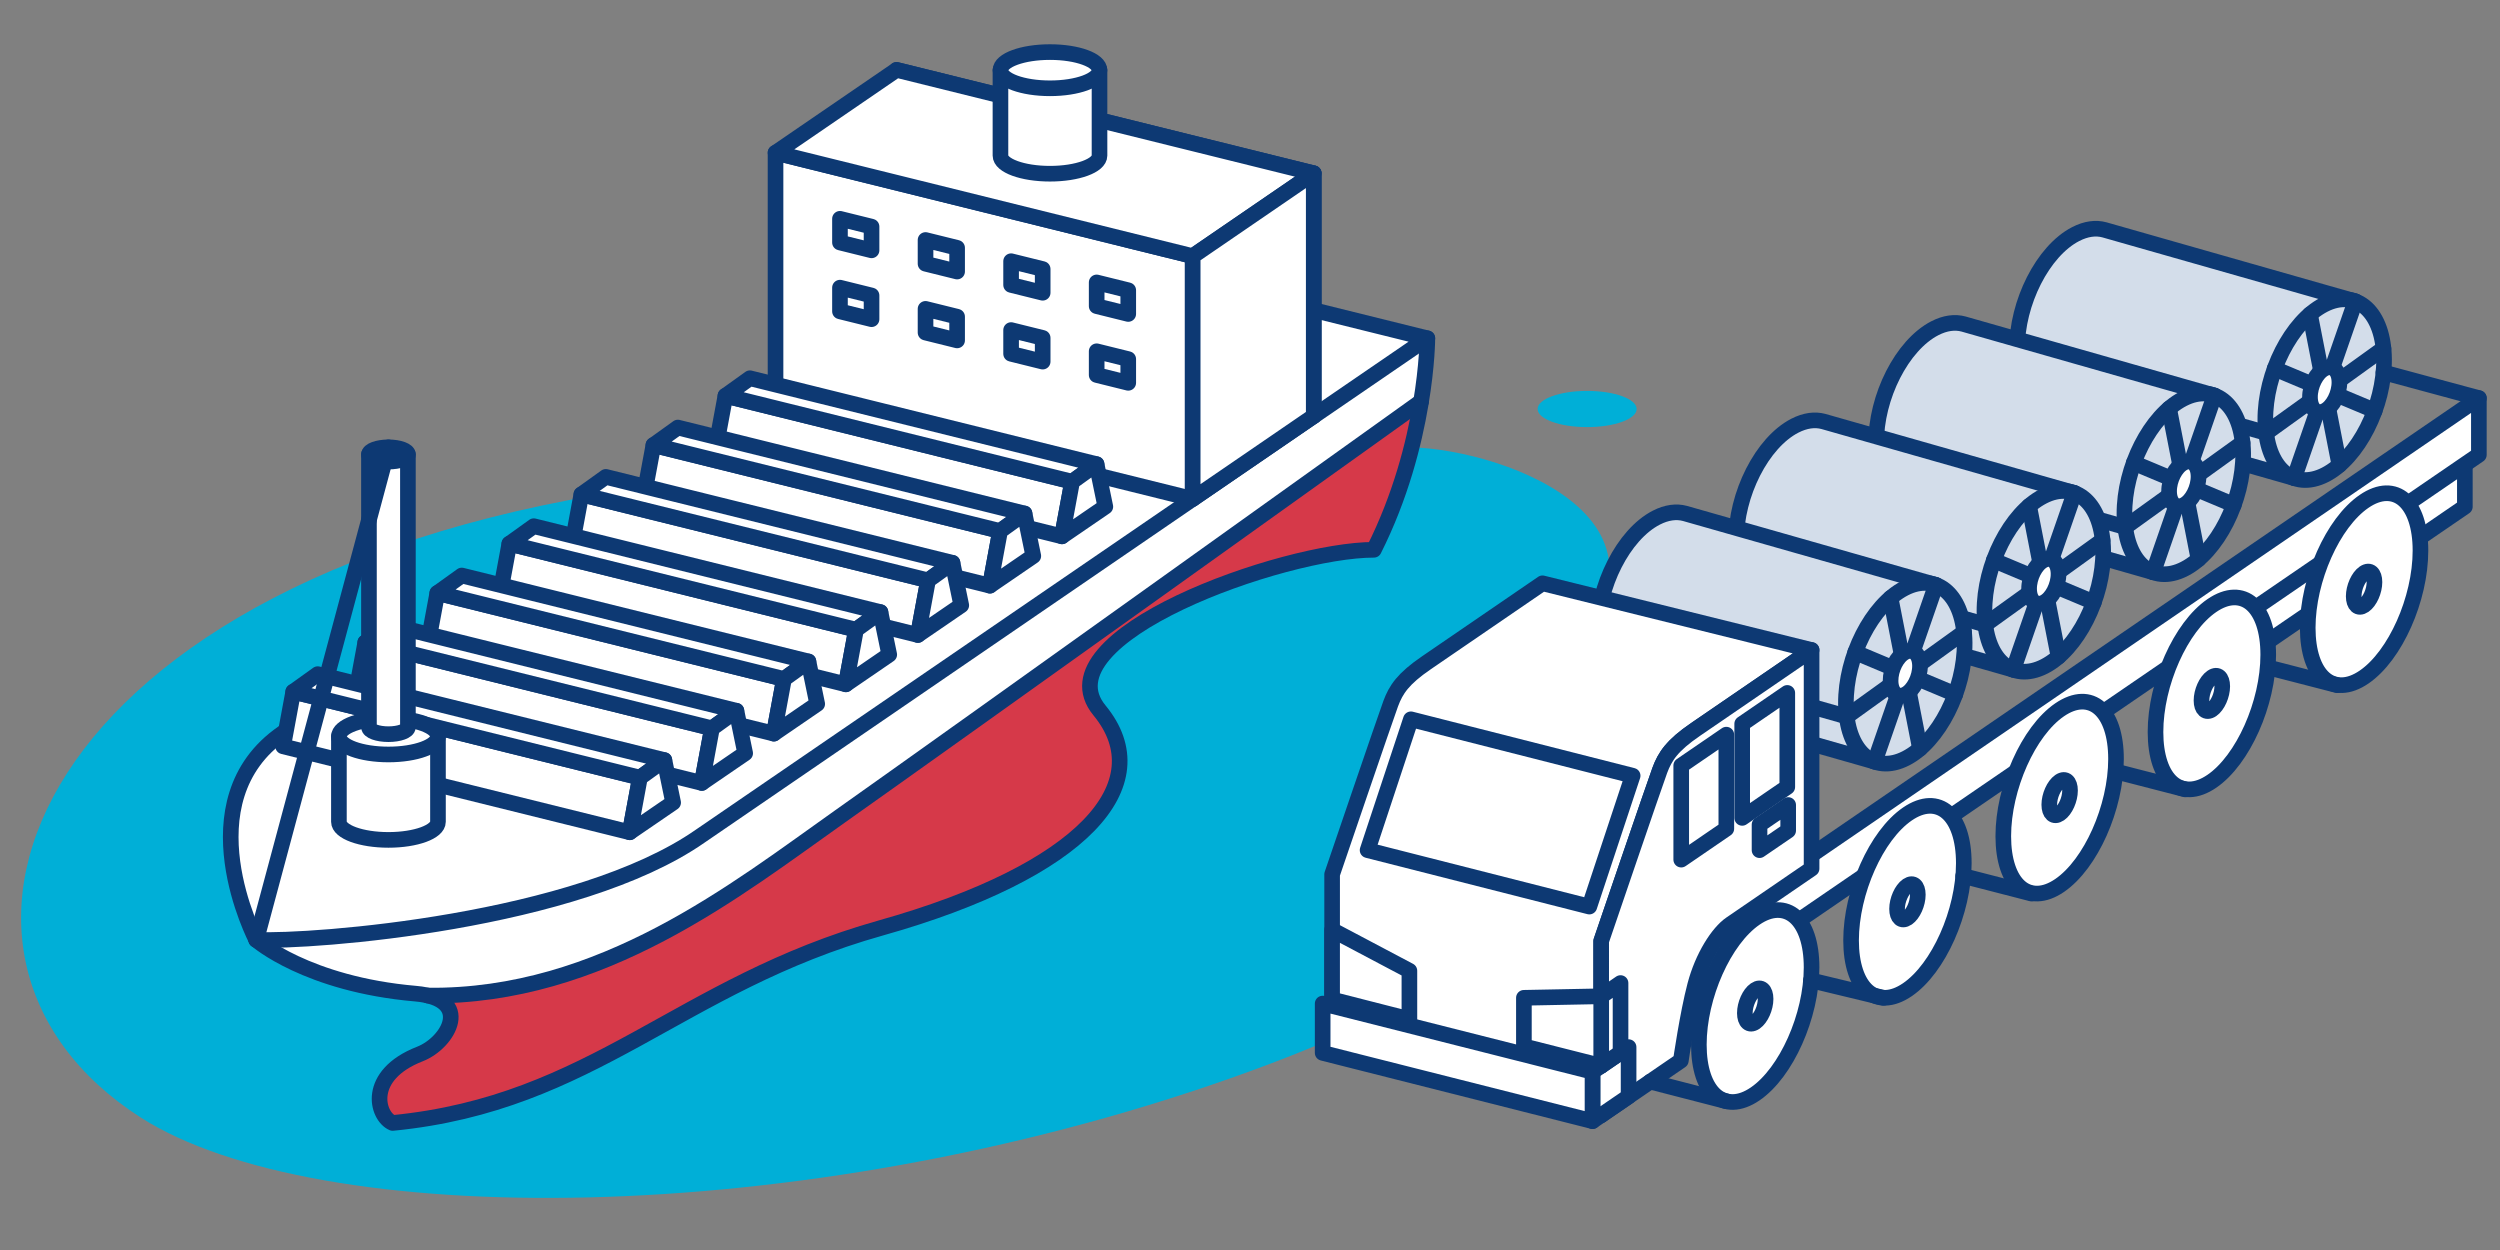 <?xml version="1.0" encoding="utf-8"?>
<!-- Generator: Adobe Illustrator 16.0.4, SVG Export Plug-In . SVG Version: 6.00 Build 0)  -->
<!DOCTYPE svg PUBLIC "-//W3C//DTD SVG 1.1//EN" "http://www.w3.org/Graphics/SVG/1.1/DTD/svg11.dtd">
<svg version="1.1" id="レイヤー_1" xmlns="http://www.w3.org/2000/svg" xmlns:xlink="http://www.w3.org/1999/xlink" x="0px"
	 y="0px" width="480px" height="240px" viewBox="0 0 480 240" enable-background="new 0 0 480 240" xml:space="preserve">
<rect x="0" y="0" width="480" height="240" fill="#808080" stroke="none"/>
<g>
	<path fill="#00AFD7" d="M271.021,85.889c18.018,0.461,59.112,15.009,24.694,45.234c-34.418,30.227,31.722,43.79-59.59,75.945
		c-83.262,29.32-175.295,29.065-209.076,7.511c-48.802-31.142-21.695-104.91,98.313-121.193
		C245.373,77.103,271.021,85.889,271.021,85.889z"/>
	<path fill="#FFFFFF" d="M75.393,215.611c38.582-3.787,54.912-26.522,93.71-37.438s53.668-27.61,42.002-41.774
		s35.295-30.837,52.68-30.837c10.267-20.42,10.267-40.609,10.267-40.609l-44.964,6.346L49.197,180.451
		c0,0,9.674,8.523,30.608,10.332c11.094,0.959,6.39,9.408,0.814,11.587C70.195,206.441,72.32,214.305,75.393,215.611"/>
	<path fill="#D63949" d="M75.392,215.611c38.582-3.787,54.912-26.523,93.71-37.439c38.798-10.916,53.668-27.611,42.002-41.775
		c-11.666-14.162,35.296-30.837,52.679-30.837c5.25-10.442,7.815-20.823,9.069-28.476l-0.003,0c0,0-91.803,65.714-111.577,79.677
		c-19.774,13.965-45.696,34.756-79.131,34.391l-2.337-0.367c11.094,0.959,6.391,9.41,0.814,11.586
		C70.194,206.441,72.319,214.303,75.392,215.611"/>
	<path fill="none" stroke="#0D3973" stroke-width="3" stroke-linecap="round" stroke-linejoin="round" stroke-miterlimit="10" d="
		M75.393,215.611c38.582-3.787,54.912-26.522,93.71-37.438s53.668-27.61,42.002-41.774s35.295-30.837,52.68-30.837
		c10.267-20.42,10.267-40.609,10.267-40.609l-44.964,6.346L49.197,180.451c0,0,9.674,8.523,30.608,10.332
		c11.094,0.959,6.39,9.408,0.814,11.587C70.195,206.441,72.32,214.305,75.393,215.611"/>
	
		<path fill="#FFFFFF" stroke="#0D3973" stroke-width="3" stroke-linecap="round" stroke-linejoin="round" stroke-miterlimit="10" d="
		M193.957,45.097L54.322,140.706c-19.021,13.163-5.125,39.745-5.125,39.745c10.827,0.484,61.568-3.395,85.218-19.893L274.051,64.95
		L193.957,45.097z"/>
	
		<polygon fill="#FFFFFF" stroke="#0D3973" stroke-width="3" stroke-linecap="round" stroke-linejoin="round" stroke-miterlimit="10" points="
		172.143,13.415 252.236,33.268 252.236,79.886 172.143,60.033 	"/>
	
		<polygon fill="#FFFFFF" stroke="#0D3973" stroke-width="3" stroke-linecap="round" stroke-linejoin="round" stroke-miterlimit="10" points="
		148.902,29.328 228.995,49.181 228.995,95.8 148.902,75.946 	"/>
	
		<polygon fill="#FFFFFF" stroke="#0D3973" stroke-width="3" stroke-linecap="round" stroke-linejoin="round" stroke-miterlimit="10" points="
		148.902,29.328 172.143,13.415 252.236,33.268 228.995,49.181 	"/>
	
		<polygon fill="#FFFFFF" stroke="#0D3973" stroke-width="3" stroke-linecap="round" stroke-linejoin="round" stroke-miterlimit="10" points="
		228.995,95.8 252.236,79.886 252.236,33.268 228.995,49.181 	"/>
	<g>
		
			<polygon fill="#FFFFFF" stroke="#0D3973" stroke-width="3" stroke-linecap="round" stroke-linejoin="round" stroke-miterlimit="10" points="
			139.284,75.988 205.845,92.486 203.898,102.981 137.337,86.483 		"/>
		
			<polygon fill="#FFFFFF" stroke="#0D3973" stroke-width="3" stroke-linecap="round" stroke-linejoin="round" stroke-miterlimit="10" points="
			139.284,75.988 143.979,72.62 210.54,89.118 205.845,92.486 		"/>
		
			<polygon fill="#FFFFFF" stroke="#0D3973" stroke-width="3" stroke-linecap="round" stroke-linejoin="round" stroke-miterlimit="10" points="
			203.898,102.981 212.224,97.281 210.54,89.118 205.845,92.486 		"/>
	</g>
	<g>
		
			<polygon fill="#FFFFFF" stroke="#0D3973" stroke-width="3" stroke-linecap="round" stroke-linejoin="round" stroke-miterlimit="10" points="
			125.454,85.457 192.015,101.956 190.068,112.451 123.508,95.952 		"/>
		
			<polygon fill="#FFFFFF" stroke="#0D3973" stroke-width="3" stroke-linecap="round" stroke-linejoin="round" stroke-miterlimit="10" points="
			125.454,85.457 130.148,82.089 196.709,98.588 192.015,101.956 		"/>
		
			<polygon fill="#FFFFFF" stroke="#0D3973" stroke-width="3" stroke-linecap="round" stroke-linejoin="round" stroke-miterlimit="10" points="
			190.068,112.451 198.394,106.751 196.709,98.588 192.015,101.956 		"/>
	</g>
	<g>
		
			<polygon fill="#FFFFFF" stroke="#0D3973" stroke-width="3" stroke-linecap="round" stroke-linejoin="round" stroke-miterlimit="10" points="
			111.624,94.927 178.185,111.425 176.239,121.92 109.678,105.422 		"/>
		
			<polygon fill="#FFFFFF" stroke="#0D3973" stroke-width="3" stroke-linecap="round" stroke-linejoin="round" stroke-miterlimit="10" points="
			111.624,94.927 116.318,91.559 182.879,108.057 178.185,111.425 		"/>
		
			<polygon fill="#FFFFFF" stroke="#0D3973" stroke-width="3" stroke-linecap="round" stroke-linejoin="round" stroke-miterlimit="10" points="
			176.239,121.92 184.563,116.22 182.879,108.057 178.185,111.425 		"/>
	</g>
	<g>
		
			<polygon fill="#FFFFFF" stroke="#0D3973" stroke-width="3" stroke-linecap="round" stroke-linejoin="round" stroke-miterlimit="10" points="
			97.794,104.396 164.355,120.895 162.409,131.391 95.848,114.891 		"/>
		
			<polygon fill="#FFFFFF" stroke="#0D3973" stroke-width="3" stroke-linecap="round" stroke-linejoin="round" stroke-miterlimit="10" points="
			97.794,104.396 102.488,101.027 169.049,117.526 164.355,120.895 		"/>
		
			<polygon fill="#FFFFFF" stroke="#0D3973" stroke-width="3" stroke-linecap="round" stroke-linejoin="round" stroke-miterlimit="10" points="
			162.409,131.391 170.733,125.689 169.049,117.526 164.355,120.895 		"/>
	</g>
	<g>
		
			<polygon fill="#FFFFFF" stroke="#0D3973" stroke-width="3" stroke-linecap="round" stroke-linejoin="round" stroke-miterlimit="10" points="
			83.964,113.865 150.525,130.364 148.579,140.859 82.018,124.359 		"/>
		
			<polygon fill="#FFFFFF" stroke="#0D3973" stroke-width="3" stroke-linecap="round" stroke-linejoin="round" stroke-miterlimit="10" points="
			83.964,113.865 88.658,110.497 155.219,126.996 150.525,130.364 		"/>
		
			<polygon fill="#FFFFFF" stroke="#0D3973" stroke-width="3" stroke-linecap="round" stroke-linejoin="round" stroke-miterlimit="10" points="
			148.579,140.859 156.904,135.158 155.219,126.996 150.525,130.364 		"/>
	</g>
	<g>
		
			<polygon fill="#FFFFFF" stroke="#0D3973" stroke-width="3" stroke-linecap="round" stroke-linejoin="round" stroke-miterlimit="10" points="
			70.134,123.335 136.695,139.833 134.748,150.328 68.188,133.83 		"/>
		
			<polygon fill="#FFFFFF" stroke="#0D3973" stroke-width="3" stroke-linecap="round" stroke-linejoin="round" stroke-miterlimit="10" points="
			70.134,123.335 74.828,119.967 141.39,136.465 136.695,139.833 		"/>
		
			<polygon fill="#FFFFFF" stroke="#0D3973" stroke-width="3" stroke-linecap="round" stroke-linejoin="round" stroke-miterlimit="10" points="
			134.748,150.328 143.073,144.628 141.39,136.465 136.695,139.833 		"/>
	</g>
	<g>
		
			<polygon fill="#FFFFFF" stroke="#0D3973" stroke-width="3" stroke-linecap="round" stroke-linejoin="round" stroke-miterlimit="10" points="
			56.304,132.805 122.865,149.303 120.918,159.798 54.357,143.299 		"/>
		
			<polygon fill="#FFFFFF" stroke="#0D3973" stroke-width="3" stroke-linecap="round" stroke-linejoin="round" stroke-miterlimit="10" points="
			56.304,132.805 60.998,129.436 127.559,145.936 122.865,149.303 		"/>
		
			<polygon fill="#FFFFFF" stroke="#0D3973" stroke-width="3" stroke-linecap="round" stroke-linejoin="round" stroke-miterlimit="10" points="
			120.918,159.798 129.243,154.098 127.559,145.936 122.865,149.303 		"/>
	</g>
	<g>
		
			<polygon fill="#FFFFFF" stroke="#0D3973" stroke-width="3" stroke-linecap="round" stroke-linejoin="round" stroke-miterlimit="10" points="
			161.274,42.007 167.337,43.509 167.337,48.065 161.274,46.562 		"/>
		
			<polygon fill="#FFFFFF" stroke="#0D3973" stroke-width="3" stroke-linecap="round" stroke-linejoin="round" stroke-miterlimit="10" points="
			177.703,46.079 183.766,47.581 183.766,52.138 177.703,50.636 		"/>
		
			<polygon fill="#FFFFFF" stroke="#0D3973" stroke-width="3" stroke-linecap="round" stroke-linejoin="round" stroke-miterlimit="10" points="
			194.131,50.151 200.194,51.653 200.194,56.21 194.131,54.708 		"/>
		
			<polygon fill="#FFFFFF" stroke="#0D3973" stroke-width="3" stroke-linecap="round" stroke-linejoin="round" stroke-miterlimit="10" points="
			210.56,54.224 216.623,55.727 216.623,60.283 210.56,58.78 		"/>
	</g>
	<g>
		
			<polygon fill="#FFFFFF" stroke="#0D3973" stroke-width="3" stroke-linecap="round" stroke-linejoin="round" stroke-miterlimit="10" points="
			161.274,55.228 167.337,56.729 167.337,61.286 161.274,59.784 		"/>
		
			<polygon fill="#FFFFFF" stroke="#0D3973" stroke-width="3" stroke-linecap="round" stroke-linejoin="round" stroke-miterlimit="10" points="
			177.703,59.3 183.766,60.802 183.766,65.358 177.703,63.856 		"/>
		
			<polygon fill="#FFFFFF" stroke="#0D3973" stroke-width="3" stroke-linecap="round" stroke-linejoin="round" stroke-miterlimit="10" points="
			194.131,63.372 200.194,64.875 200.194,69.431 194.131,67.929 		"/>
		
			<polygon fill="#FFFFFF" stroke="#0D3973" stroke-width="3" stroke-linecap="round" stroke-linejoin="round" stroke-miterlimit="10" points="
			210.56,67.444 216.623,68.947 216.623,73.504 210.56,72.001 		"/>
	</g>
	
		<path fill="#FFFFFF" stroke="#0D3973" stroke-width="3" stroke-linecap="round" stroke-linejoin="round" stroke-miterlimit="10" d="
		M65.071,141.383v16.401c0,1.919,4.258,3.476,9.51,3.476s9.509-1.557,9.509-3.476v-16.401H65.071z"/>
	
		<ellipse fill="#FFFFFF" stroke="#0D3973" stroke-width="3" stroke-linecap="round" stroke-linejoin="round" stroke-miterlimit="10" cx="74.58" cy="141.383" rx="9.509" ry="3.476"/>
	
		<path fill="#FFFFFF" stroke="#0D3973" stroke-width="3" stroke-linecap="round" stroke-linejoin="round" stroke-miterlimit="10" d="
		M192.088,13.476v16.401c0,1.92,4.257,3.476,9.509,3.476c5.251,0,9.509-1.556,9.509-3.476V13.476H192.088z"/>
	
		<ellipse fill="#FFFFFF" stroke="#0D3973" stroke-width="3" stroke-linecap="round" stroke-linejoin="round" stroke-miterlimit="10" cx="201.597" cy="13.476" rx="9.509" ry="3.476"/>
	<ellipse fill="#00AFD7" cx="304.729" cy="78.529" rx="9.51" ry="3.476"/>
	
		<path fill="#FFFFFF" stroke="#0D3973" stroke-width="3" stroke-linecap="round" stroke-linejoin="round" stroke-miterlimit="10" d="
		M70.839,87.256v52.342c0,0.754,1.675,1.366,3.741,1.366c2.064,0,3.739-0.612,3.739-1.366V87.256H70.839z"/>
	
		<ellipse fill="#FFFFFF" stroke="#0D3973" stroke-width="3" stroke-linecap="round" stroke-linejoin="round" stroke-miterlimit="10" cx="74.58" cy="87.256" rx="3.739" ry="1.368"/>
	
		<line fill="none" stroke="#0D3973" stroke-width="3" stroke-linecap="round" stroke-linejoin="round" stroke-miterlimit="10" x1="74.58" y1="85.889" x2="49.197" y2="180.451"/>
	<path fill="none" stroke="#0D3973" stroke-width="3" stroke-linecap="round" stroke-linejoin="round" stroke-miterlimit="10" d="
		M272.852,77.083c0,0-91.804,65.714-111.578,79.678c-19.773,13.966-45.695,34.757-79.131,34.39"/>
	<g>
		<g>
			
				<path fill="#D3DDEA" stroke="#0D3973" stroke-width="3" stroke-linecap="round" stroke-linejoin="round" stroke-miterlimit="10" d="
				M440.471,91.791l11.758-33.934l-48.19-13.73c-1.638-0.443-3.511-0.212-5.497,0.81c-6.296,3.236-11.342,13.168-11.271,22.182
				c0.045,5.567,2.029,9.479,5.023,10.896l-0.017,0.045l0.351,0.1c0.399,0.162,0.817,0.283,1.25,0.356L440.471,91.791z"/>
			
				<path fill="#D3DDEA" stroke="#0D3973" stroke-width="3" stroke-linecap="round" stroke-linejoin="round" stroke-miterlimit="10" d="
				M457.739,68.96c0.071,9.014-4.976,18.945-11.271,22.183c-6.295,3.236-11.455-1.447-11.525-10.461
				c-0.071-9.014,4.977-18.946,11.271-22.183S457.669,59.944,457.739,68.96z"/>
			
				<line fill="none" stroke="#0D3973" stroke-width="3" stroke-linecap="round" stroke-linejoin="round" stroke-miterlimit="10" x1="447.805" y1="70.623" x2="452.229" y2="57.856"/>
			
				<line fill="none" stroke="#0D3973" stroke-width="3" stroke-linecap="round" stroke-linejoin="round" stroke-miterlimit="10" x1="444.855" y1="79.134" x2="440.471" y2="91.791"/>
			
				<line fill="none" stroke="#0D3973" stroke-width="3" stroke-linecap="round" stroke-linejoin="round" stroke-miterlimit="10" x1="436.732" y1="70.795" x2="455.948" y2="78.847"/>
			
				<polyline fill="none" stroke="#0D3973" stroke-width="3" stroke-linecap="round" stroke-linejoin="round" stroke-miterlimit="10" points="
				457.626,66.912 435.097,83.127 387.434,69.637 			"/>
			
				<line fill="none" stroke="#0D3973" stroke-width="3" stroke-linecap="round" stroke-linejoin="round" stroke-miterlimit="10" x1="443.517" y1="60.353" x2="449.165" y2="89.291"/>
			
				<path fill="#FFFFFF" stroke="#0D3973" stroke-width="3" stroke-linecap="round" stroke-linejoin="round" stroke-miterlimit="10" d="
				M449.165,73.368c0.019,2.234-1.232,4.695-2.793,5.497c-1.561,0.803-2.839-0.358-2.855-2.593
				c-0.019-2.233,1.233-4.694,2.792-5.496C447.868,69.975,449.148,71.134,449.165,73.368z"/>
		</g>
		<g>
			
				<path fill="#D3DDEA" stroke="#0D3973" stroke-width="3" stroke-linecap="round" stroke-linejoin="round" stroke-miterlimit="10" d="
				M413.42,109.874l11.758-33.933l-48.189-13.73c-1.639-0.443-3.512-0.213-5.498,0.809c-6.297,3.237-11.342,13.169-11.271,22.183
				c0.043,5.567,2.028,9.479,5.022,10.896l-0.016,0.045l0.35,0.1c0.4,0.162,0.816,0.282,1.249,0.355L413.42,109.874z"/>
			
				<path fill="#D3DDEA" stroke="#0D3973" stroke-width="3" stroke-linecap="round" stroke-linejoin="round" stroke-miterlimit="10" d="
				M430.688,87.043c0.072,9.015-4.974,18.946-11.27,22.184c-6.296,3.236-11.455-1.447-11.527-10.461
				c-0.07-9.015,4.978-18.946,11.271-22.183C425.456,73.346,430.617,78.028,430.688,87.043z"/>
			
				<line fill="none" stroke="#0D3973" stroke-width="3" stroke-linecap="round" stroke-linejoin="round" stroke-miterlimit="10" x1="420.754" y1="88.707" x2="425.178" y2="75.94"/>
			
				<line fill="none" stroke="#0D3973" stroke-width="3" stroke-linecap="round" stroke-linejoin="round" stroke-miterlimit="10" x1="417.807" y1="97.218" x2="413.419" y2="109.874"/>
			
				<line fill="none" stroke="#0D3973" stroke-width="3" stroke-linecap="round" stroke-linejoin="round" stroke-miterlimit="10" x1="409.682" y1="88.879" x2="428.898" y2="96.931"/>
			
				<polyline fill="none" stroke="#0D3973" stroke-width="3" stroke-linecap="round" stroke-linejoin="round" stroke-miterlimit="10" points="
				430.574,84.996 408.046,101.211 360.382,87.721 			"/>
			
				<line fill="none" stroke="#0D3973" stroke-width="3" stroke-linecap="round" stroke-linejoin="round" stroke-miterlimit="10" x1="416.465" y1="78.436" x2="422.115" y2="107.375"/>
			
				<path fill="#FFFFFF" stroke="#0D3973" stroke-width="3" stroke-linecap="round" stroke-linejoin="round" stroke-miterlimit="10" d="
				M422.115,91.452c0.019,2.233-1.232,4.695-2.795,5.497c-1.56,0.802-2.838-0.358-2.854-2.593c-0.019-2.233,1.231-4.694,2.792-5.496
				C420.818,88.059,422.098,89.218,422.115,91.452z"/>
		</g>
		<g>
			
				<path fill="#D3DDEA" stroke="#0D3973" stroke-width="3" stroke-linecap="round" stroke-linejoin="round" stroke-miterlimit="10" d="
				M386.541,128.588l11.758-33.934l-48.189-13.73c-1.639-0.443-3.512-0.212-5.498,0.809c-6.295,3.237-11.342,13.169-11.271,22.183
				c0.044,5.567,2.028,9.479,5.023,10.896l-0.017,0.045l0.35,0.1c0.402,0.162,0.818,0.282,1.25,0.355L386.541,128.588z"/>
			
				<path fill="#D3DDEA" stroke="#0D3973" stroke-width="3" stroke-linecap="round" stroke-linejoin="round" stroke-miterlimit="10" d="
				M403.811,105.757c0.07,9.014-4.976,18.945-11.271,22.183c-6.296,3.236-11.455-1.445-11.525-10.459
				c-0.072-9.015,4.976-18.946,11.271-22.183C398.577,92.059,403.739,96.741,403.811,105.757z"/>
			
				<line fill="none" stroke="#0D3973" stroke-width="3" stroke-linecap="round" stroke-linejoin="round" stroke-miterlimit="10" x1="393.875" y1="107.42" x2="398.299" y2="94.653"/>
			
				<line fill="none" stroke="#0D3973" stroke-width="3" stroke-linecap="round" stroke-linejoin="round" stroke-miterlimit="10" x1="390.927" y1="115.931" x2="386.54" y2="128.588"/>
			
				<line fill="none" stroke="#0D3973" stroke-width="3" stroke-linecap="round" stroke-linejoin="round" stroke-miterlimit="10" x1="382.803" y1="107.592" x2="402.02" y2="115.644"/>
			
				<polyline fill="none" stroke="#0D3973" stroke-width="3" stroke-linecap="round" stroke-linejoin="round" stroke-miterlimit="10" points="
				403.697,103.709 381.168,119.924 333.503,106.434 			"/>
			
				<line fill="none" stroke="#0D3973" stroke-width="3" stroke-linecap="round" stroke-linejoin="round" stroke-miterlimit="10" x1="389.587" y1="97.148" x2="395.236" y2="126.088"/>
			
				<path fill="#FFFFFF" stroke="#0D3973" stroke-width="3" stroke-linecap="round" stroke-linejoin="round" stroke-miterlimit="10" d="
				M395.236,110.165c0.019,2.233-1.232,4.695-2.793,5.497c-1.561,0.802-2.84-0.358-2.855-2.593c-0.02-2.233,1.232-4.694,2.793-5.496
				C393.939,106.771,395.219,107.931,395.236,110.165z"/>
		</g>
		<g>
			
				<path fill="#D3DDEA" stroke="#0D3973" stroke-width="3" stroke-linecap="round" stroke-linejoin="round" stroke-miterlimit="10" d="
				M359.943,146.242l11.757-33.932L323.51,98.58c-1.638-0.444-3.512-0.213-5.498,0.809c-6.295,3.236-11.342,13.168-11.271,22.181
				c0.044,5.568,2.03,9.479,5.024,10.896l-0.018,0.047l0.352,0.098c0.398,0.162,0.814,0.283,1.248,0.355L359.943,146.242z"/>
			
				<path fill="#D3DDEA" stroke="#0D3973" stroke-width="3" stroke-linecap="round" stroke-linejoin="round" stroke-miterlimit="10" d="
				M377.211,123.411c0.07,9.015-4.976,18.946-11.271,22.183c-6.295,3.236-11.455-1.445-11.525-10.46
				c-0.069-9.015,4.978-18.946,11.271-22.184C371.98,109.714,377.141,114.396,377.211,123.411z"/>
			
				<line fill="none" stroke="#0D3973" stroke-width="3" stroke-linecap="round" stroke-linejoin="round" stroke-miterlimit="10" x1="367.275" y1="125.075" x2="371.699" y2="112.309"/>
			
				<line fill="none" stroke="#0D3973" stroke-width="3" stroke-linecap="round" stroke-linejoin="round" stroke-miterlimit="10" x1="364.327" y1="133.586" x2="359.941" y2="146.242"/>
			
				<line fill="none" stroke="#0D3973" stroke-width="3" stroke-linecap="round" stroke-linejoin="round" stroke-miterlimit="10" x1="356.202" y1="125.246" x2="375.421" y2="133.299"/>
			
				<polyline fill="none" stroke="#0D3973" stroke-width="3" stroke-linecap="round" stroke-linejoin="round" stroke-miterlimit="10" points="
				377.098,121.363 354.568,137.579 306.904,124.089 			"/>
			
				<line fill="none" stroke="#0D3973" stroke-width="3" stroke-linecap="round" stroke-linejoin="round" stroke-miterlimit="10" x1="362.988" y1="114.804" x2="368.639" y2="143.742"/>
			
				<path fill="#FFFFFF" stroke="#0D3973" stroke-width="3" stroke-linecap="round" stroke-linejoin="round" stroke-miterlimit="10" d="
				M368.639,127.82c0.018,2.231-1.233,4.695-2.795,5.496c-1.56,0.803-2.838-0.358-2.854-2.592c-0.017-2.234,1.231-4.695,2.793-5.498
				C367.341,124.426,368.619,125.586,368.639,127.82z"/>
		</g>
		
			<path fill="#FFFFFF" stroke="#0D3973" stroke-width="3" stroke-linecap="round" stroke-linejoin="round" stroke-miterlimit="10" d="
			M307.432,214.118V180.68c0,0,10.241-30.064,11.252-32.781c1.01-2.715,2.381-4.776,6.854-7.84
			c4.473-3.062,22.289-15.259,22.289-15.259l-51.667-12.807c0,0-17.816,12.196-22.288,15.259c-4.475,3.062-5.846,5.123-6.854,7.84
			c-1.01,2.715-11.252,32.78-11.252,32.78v33.438L307.432,214.118z"/>
		
			<polygon fill="#FFFFFF" stroke="#0D3973" stroke-width="3" stroke-linecap="round" stroke-linejoin="round" stroke-miterlimit="10" points="
			473.252,87.117 422.008,122.199 422.008,132.375 473.252,97.293 		"/>
		
			<polygon fill="#FFFFFF" stroke="#0D3973" stroke-width="3" stroke-linecap="round" stroke-linejoin="round" stroke-miterlimit="10" points="
			475.943,76.437 322.051,181.793 322.051,192.684 475.943,87.327 		"/>
		
			<path fill="#FFFFFF" stroke="#0D3973" stroke-width="3" stroke-linecap="round" stroke-linejoin="round" stroke-miterlimit="10" d="
			M347.824,124.8v41.982c0,0-13.056,8.938-15.509,10.618c-2.452,1.678-5.41,6.287-6.854,11.771
			c-1.444,5.483-2.74,14.478-2.74,14.478l-15.293,10.471V180.68c0,0,10.242-30.064,11.254-32.781c1.01-2.715,2.379-4.776,6.853-7.84
			C330.008,136.997,347.824,124.8,347.824,124.8z"/>
		
			<polygon fill="#FFFFFF" stroke="#0D3973" stroke-width="3" stroke-linecap="round" stroke-linejoin="round" stroke-miterlimit="10" points="
			305.762,205.789 312.689,201.046 312.689,210.52 305.762,215.262 		"/>
		
			<polygon fill="#FFFFFF" stroke="#0D3973" stroke-width="3" stroke-linecap="round" stroke-linejoin="round" stroke-miterlimit="10" points="
			337.831,163.234 343.331,159.471 343.331,154.562 337.831,158.326 		"/>
		
			<polygon fill="#FFFFFF" stroke="#0D3973" stroke-width="3" stroke-linecap="round" stroke-linejoin="round" stroke-miterlimit="10" points="
			307.432,191.286 311.143,188.744 311.143,202.104 307.432,204.646 		"/>
		
			<polygon fill="#FFFFFF" stroke="#0D3973" stroke-width="3" stroke-linecap="round" stroke-linejoin="round" stroke-miterlimit="10" points="
			307.432,191.286 292.588,191.578 292.588,200.886 307.432,204.646 		"/>
		
			<polygon fill="#FFFFFF" stroke="#0D3973" stroke-width="3" stroke-linecap="round" stroke-linejoin="round" stroke-miterlimit="10" points="
			255.764,178.535 270.605,186.385 270.605,195.691 255.764,191.896 		"/>
		<g>
			
				<path fill="#FFFFFF" stroke="#0D3973" stroke-width="3" stroke-linecap="round" stroke-linejoin="round" stroke-miterlimit="10" d="
				M347.824,185.75c0,9.314-4.847,20.184-10.822,24.275c-5.979,4.092-10.824-0.143-10.824-9.457s4.846-20.185,10.824-24.275
				C342.979,172.201,347.824,176.436,347.824,185.75z"/>
			
				<path fill="#FFFFFF" stroke="#0D3973" stroke-width="3" stroke-linecap="round" stroke-linejoin="round" stroke-miterlimit="10" d="
				M338.993,191.795c0,1.716-0.893,3.717-1.991,4.471c-1.103,0.754-1.993-0.024-1.993-1.742c0-1.715,0.894-3.717,1.993-4.469
				C338.102,189.301,338.993,190.079,338.993,191.795z"/>
		</g>
		<g>
			
				<path fill="#FFFFFF" stroke="#0D3973" stroke-width="3" stroke-linecap="round" stroke-linejoin="round" stroke-miterlimit="10" d="
				M406.275,145.732c0,9.314-4.844,20.185-10.822,24.275c-5.979,4.094-10.822-0.142-10.822-9.456
				c0-9.313,4.845-20.185,10.822-24.274C401.432,132.186,406.275,136.418,406.275,145.732z"/>
			
				<path fill="#FFFFFF" stroke="#0D3973" stroke-width="3" stroke-linecap="round" stroke-linejoin="round" stroke-miterlimit="10" d="
				M397.446,151.779c0,1.716-0.892,3.716-1.993,4.47c-1.101,0.754-1.992-0.026-1.992-1.742c0-1.715,0.894-3.716,1.992-4.47
				C396.555,149.284,397.446,150.062,397.446,151.779z"/>
		</g>
		<g>
			
				<path fill="#FFFFFF" stroke="#0D3973" stroke-width="3" stroke-linecap="round" stroke-linejoin="round" stroke-miterlimit="10" d="
				M377.051,165.741c0,9.315-4.847,20.184-10.824,24.276c-5.977,4.092-10.821-0.144-10.821-9.457s4.847-20.185,10.821-24.275
				C372.204,152.191,377.051,156.427,377.051,165.741z"/>
			
				<path fill="#FFFFFF" stroke="#0D3973" stroke-width="3" stroke-linecap="round" stroke-linejoin="round" stroke-miterlimit="10" d="
				M368.22,171.786c0,1.716-0.893,3.718-1.993,4.471c-1.1,0.754-1.992-0.024-1.992-1.741c0-1.716,0.895-3.717,1.992-4.47
				C367.327,169.292,368.22,170.07,368.22,171.786z"/>
		</g>
		<g>
			
				<path fill="#FFFFFF" stroke="#0D3973" stroke-width="3" stroke-linecap="round" stroke-linejoin="round" stroke-miterlimit="10" d="
				M435.502,125.725c0,9.315-4.847,20.187-10.822,24.276c-5.979,4.093-10.824-0.142-10.824-9.456s4.847-20.184,10.824-24.275
				C430.656,112.177,435.502,116.41,435.502,125.725z"/>
			
				<path fill="#FFFFFF" stroke="#0D3973" stroke-width="3" stroke-linecap="round" stroke-linejoin="round" stroke-miterlimit="10" d="
				M426.672,131.77c0,1.717-0.894,3.717-1.992,4.474c-1.103,0.752-1.994-0.025-1.994-1.741s0.894-3.718,1.994-4.471
				C425.779,129.275,426.672,130.055,426.672,131.77z"/>
		</g>
		<g>
			
				<path fill="#FFFFFF" stroke="#0D3973" stroke-width="3" stroke-linecap="round" stroke-linejoin="round" stroke-miterlimit="10" d="
				M464.729,105.718c0,9.314-4.846,20.185-10.823,24.275c-5.979,4.093-10.823-0.142-10.823-9.456
				c0-9.315,4.847-20.185,10.823-24.275C459.883,92.169,464.729,96.403,464.729,105.718z"/>
			
				<path fill="#FFFFFF" stroke="#0D3973" stroke-width="3" stroke-linecap="round" stroke-linejoin="round" stroke-miterlimit="10" d="
				M455.898,111.763c0,1.716-0.894,3.717-1.994,4.47c-1.101,0.754-1.992-0.025-1.992-1.74c0-1.716,0.894-3.718,1.992-4.472
				C455.006,109.268,455.898,110.047,455.898,111.763z"/>
		</g>
		
			<polygon fill="none" stroke="#0D3973" stroke-width="3" stroke-linecap="round" stroke-linejoin="round" stroke-miterlimit="10" points="
			334.5,157.036 343.159,151.107 343.159,133.038 334.5,138.968 		"/>
		
			<polygon fill="none" stroke="#0D3973" stroke-width="3" stroke-linecap="round" stroke-linejoin="round" stroke-miterlimit="10" points="
			322.795,165.05 331.454,159.121 331.454,141.052 322.795,146.98 		"/>
		
			<polygon fill="#FFFFFF" stroke="#0D3973" stroke-width="3" stroke-linecap="round" stroke-linejoin="round" stroke-miterlimit="10" points="
			253.951,192.684 305.762,205.789 305.762,215.262 253.951,202.154 		"/>
		
			<polygon fill="#FFFFFF" stroke="#0D3973" stroke-width="3" stroke-linecap="round" stroke-linejoin="round" stroke-miterlimit="10" points="
			270.893,138.105 313.469,148.938 305.15,174.064 262.576,163.234 		"/>
		
			<line fill="none" stroke="#0D3973" stroke-width="3" stroke-linecap="round" stroke-linejoin="round" stroke-miterlimit="10" x1="331.454" y1="211.439" x2="316.848" y2="207.672"/>
		
			<line fill="none" stroke="#0D3973" stroke-width="3" stroke-linecap="round" stroke-linejoin="round" stroke-miterlimit="10" x1="361.602" y1="191.578" x2="347.713" y2="188.227"/>
		
			<line fill="none" stroke="#0D3973" stroke-width="3" stroke-linecap="round" stroke-linejoin="round" stroke-miterlimit="10" x1="390.066" y1="171.57" x2="376.939" y2="168.184"/>
		
			<line fill="none" stroke="#0D3973" stroke-width="3" stroke-linecap="round" stroke-linejoin="round" stroke-miterlimit="10" x1="419.564" y1="151.562" x2="406.438" y2="148.176"/>
		
			<line fill="none" stroke="#0D3973" stroke-width="3" stroke-linecap="round" stroke-linejoin="round" stroke-miterlimit="10" x1="448.719" y1="131.555" x2="435.592" y2="128.168"/>
		
			<line fill="none" stroke="#0D3973" stroke-width="3" stroke-linecap="round" stroke-linejoin="round" stroke-miterlimit="10" x1="475.943" y1="76.437" x2="457.626" y2="71.492"/>
	</g>
</g>
</svg>
